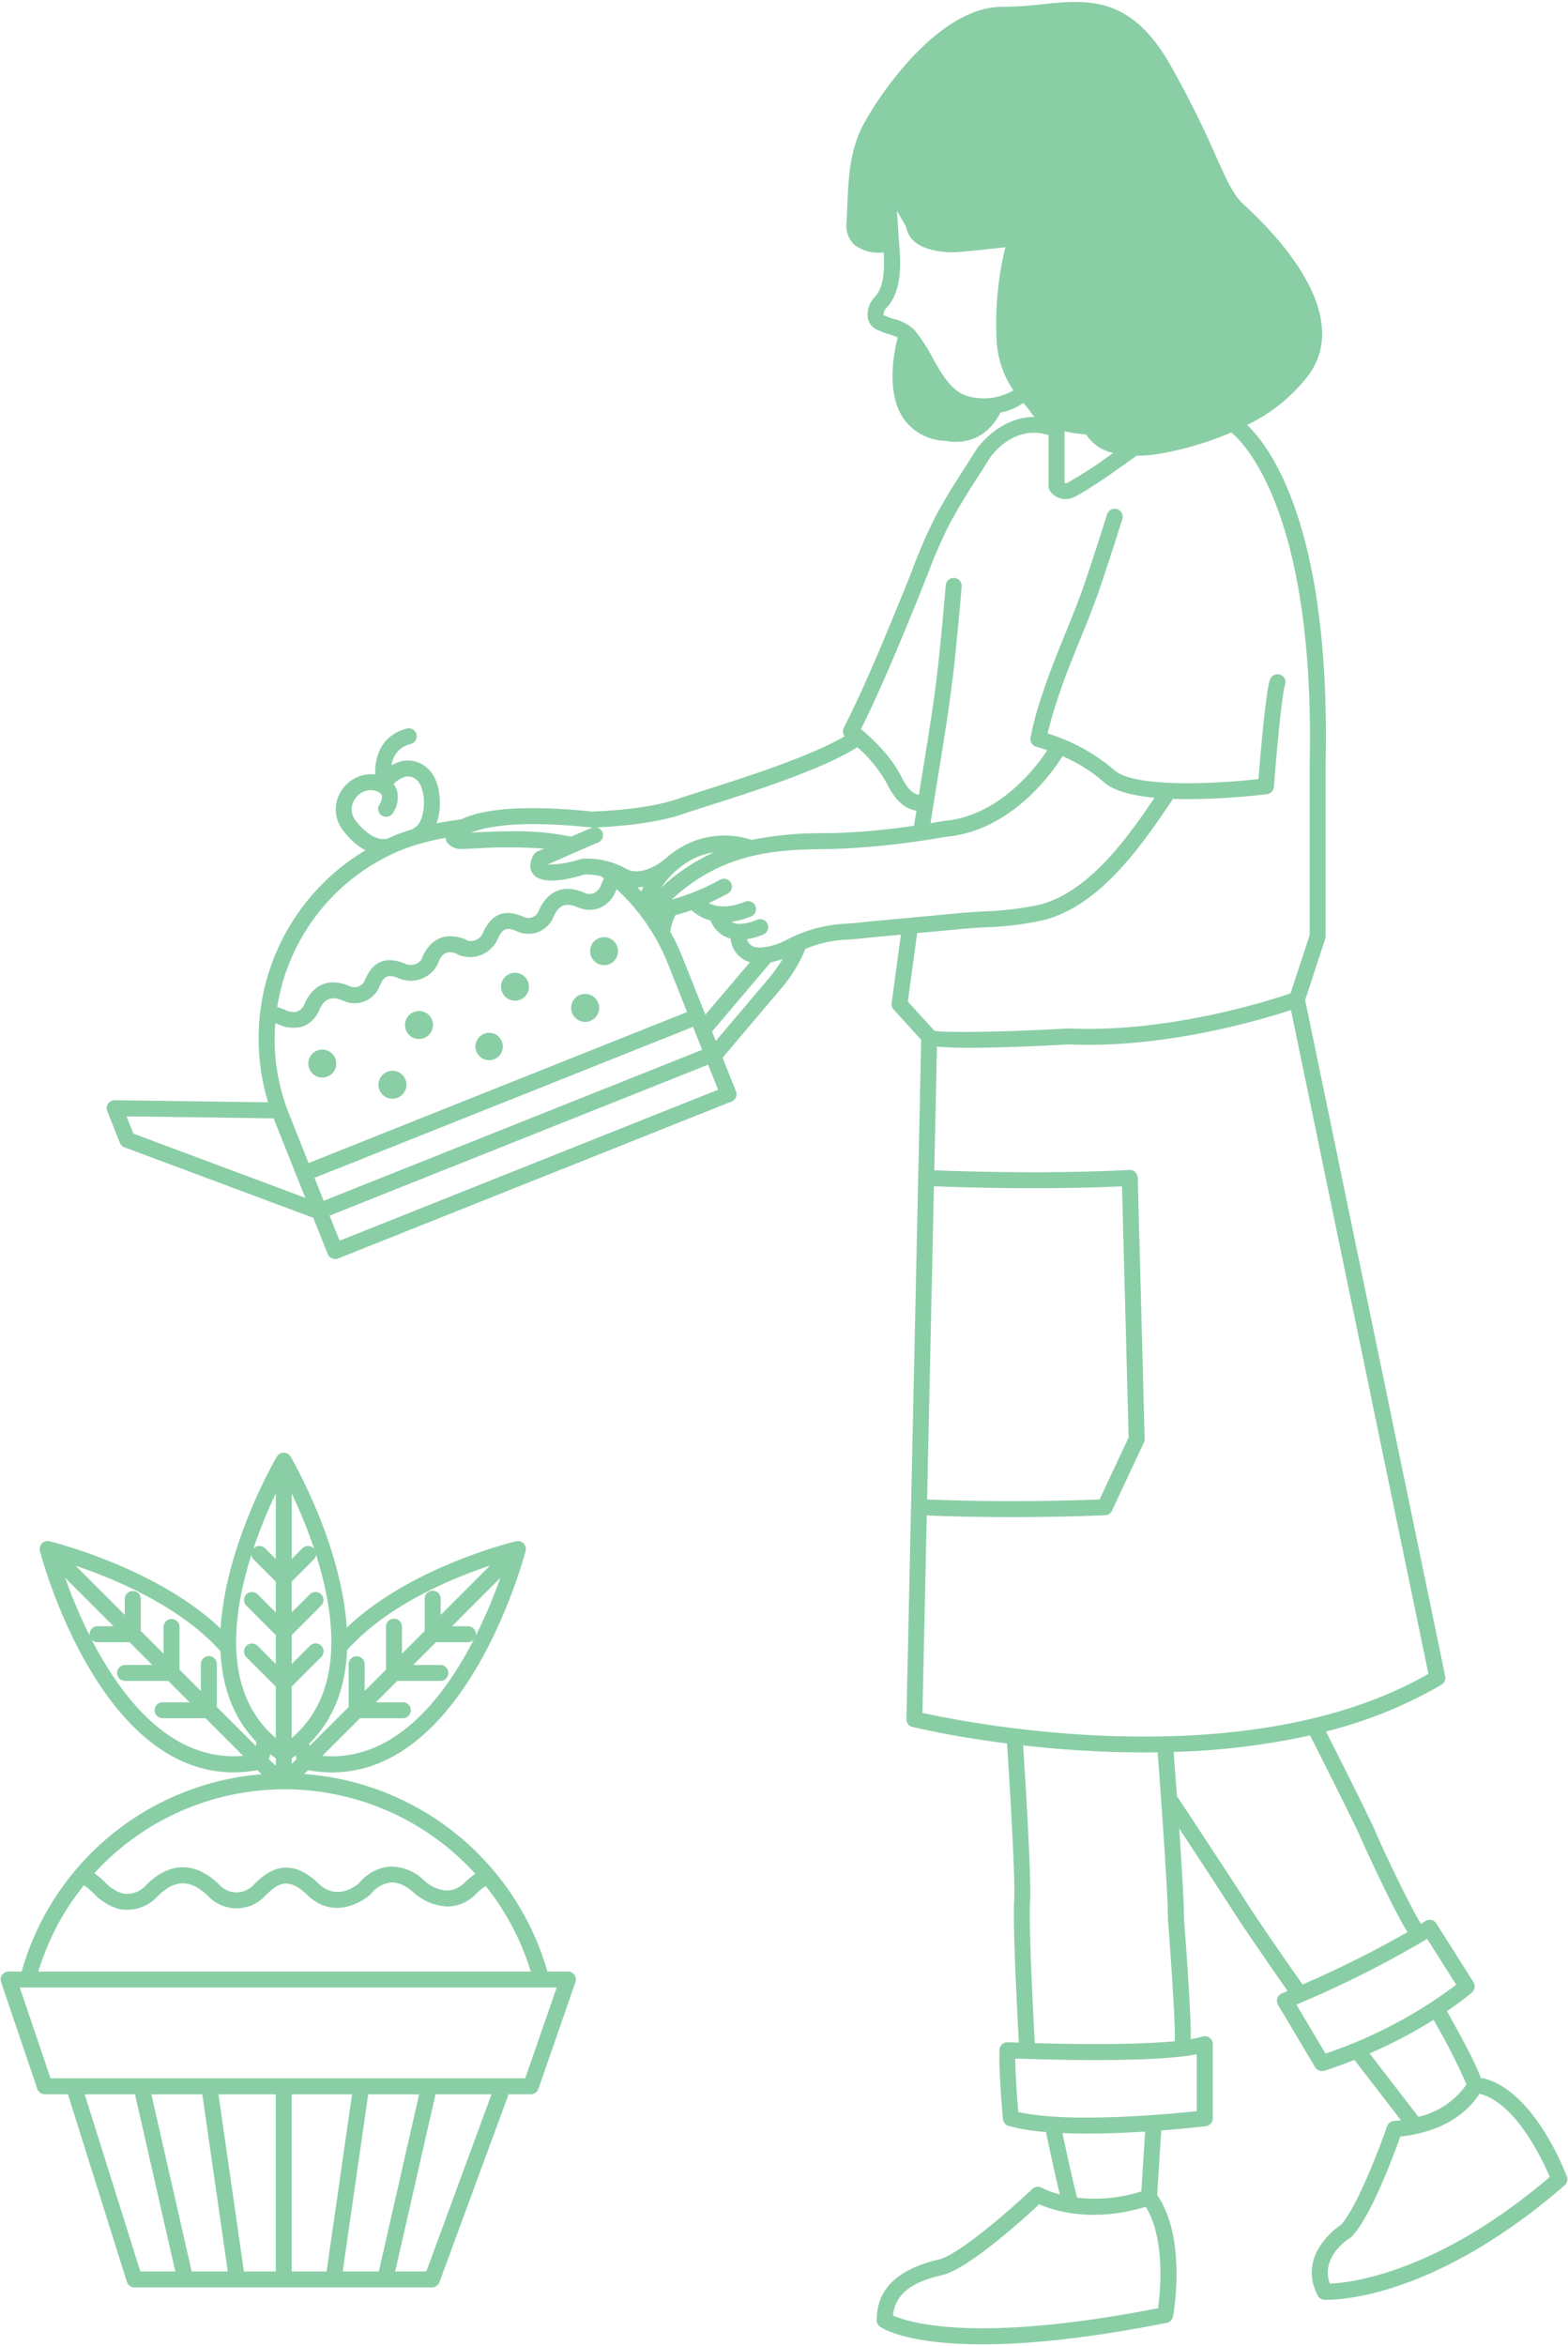<svg xmlns="http://www.w3.org/2000/svg" width="262" height="392" viewBox="0 0 262 392"><path d="M261.8,363.622c-.547-1.444-5.581-14.173-13.755-16.35a1.337,1.337,0,0,0-.586-.025c-.556-1.645-2.061-4.8-5.692-11.238a47.081,47.081,0,0,0,4.191-3.134,1.33,1.33,0,0,0,.243-1.711l-6.192-9.792a1.334,1.334,0,0,0-1.854-.405c-.237.154-.478.309-.722.462-1.325-2.01-6.01-11.625-7.546-15.268-.954-2.267-6.169-12.612-8.329-16.879a73.674,73.674,0,0,0,19.3-7.808,1.334,1.334,0,0,0,.623-1.417l-23.4-112.97,3.359-10.26a1.365,1.365,0,0,0,.062-.4V127.509c.377-18.223-1.5-32.98-5.571-43.86-2.722-7.269-5.779-10.97-7.552-12.651a28.331,28.331,0,0,0,10.338-8.415c7.221-10.088-5.145-23.161-10.8-28.313-1.834-1.673-2.89-4.036-4.639-7.951a168.851,168.851,0,0,0-7.632-15.3C188.986-.827,181.72-.076,174.032.72a57.036,57.036,0,0,1-6.451.416c-11.227-.1-21.6,16.151-23.576,20.184-2.051,4.2-2.234,8.52-2.429,13.1-.038.9-.076,1.811-.129,2.738a4.457,4.457,0,0,0,1.291,3.727,6.619,6.619,0,0,0,4.922,1.278c.17,3.029.024,5.95-1.583,7.558a4.209,4.209,0,0,0-1.087,3.253A2.69,2.69,0,0,0,146.371,55a11.485,11.485,0,0,0,2.058.8,13.26,13.26,0,0,1,1.576.586c-.48,1.786-2.142,9.029,1,13.6a8.872,8.872,0,0,0,7.06,3.671c.759.175,6.1,1.167,9.109-4.736a9.432,9.432,0,0,0,3.818-1.607c.489.582.952,1.138,1.366,1.74a4.534,4.534,0,0,0,.5.607H172.8c-5.9,0-9.544,5.271-9.59,5.34l-1.669,2.618c-1.865,2.917-3.795,5.932-5.4,9.022a86.145,86.145,0,0,0-3.693,8.54l-.046.118c-.424,1.085-.847,2.166-1.284,3.231l-.635,1.55c-2.926,7.144-5.953,14.53-9.487,21.514a1.337,1.337,0,0,0,.135,1.415c-5.723,3.389-16.772,6.905-23.508,9.048-1.688.537-3.281,1.045-4.436,1.439-5.126,1.749-12.818,2.047-14.308,2.089h-.006c-13.018-1.353-19.054-.046-21.836,1.322-1.266.141-2.674.367-4.086.653a10.07,10.07,0,0,0,.521-2.6c.171-2.364-.369-5.42-2.4-6.905a4.743,4.743,0,0,0-3.648-.94,5.59,5.59,0,0,0-1.983.759,4.034,4.034,0,0,1,3.181-3.565,1.335,1.335,0,0,0,.35-2.444,1.305,1.305,0,0,0-1-.14c-4.12,1.047-5.4,4.563-5.27,7.665a5.873,5.873,0,0,0-5.538,2.538,5.684,5.684,0,0,0,.336,7.031,11.634,11.634,0,0,0,3.549,3.106A36.617,36.617,0,0,0,44.8,184.164l-25.575-.345a1.266,1.266,0,0,0-1.159.576,1.332,1.332,0,0,0-.141,1.25l2.112,5.292a1.336,1.336,0,0,0,.772.754l31.471,11.748.069.023,2.414,6.054a1.335,1.335,0,0,0,1.733.742l65.722-26.213a1.335,1.335,0,0,0,.747-1.733l-2.23-5.592,9.855-11.646.061-.037.094-.15a23.81,23.81,0,0,0,3.824-6.343,19.837,19.837,0,0,1,6.912-1.552c1.039-.052,2.074-.163,3.074-.27l.128-.013c.451-.048.9-.1,1.354-.138l4.5-.417-1.553,11.427a1.324,1.324,0,0,0,.333,1.079l4.61,5.071-2.472,113.48a1.324,1.324,0,0,0,1.012,1.323,158.921,158.921,0,0,0,15.8,2.743c.27,4.105,1.434,22.223,1.191,26.263-.251,4.128.532,19.076.788,23.729-1.119-.039-1.8-.068-1.869-.071a1.356,1.356,0,0,0-.942.354,1.335,1.335,0,0,0-.428.928c-.14,3.681.507,10.756.582,11.554a1.346,1.346,0,0,0,.964,1.157,33.876,33.876,0,0,0,6.213,1.011c1.059,4.984,1.841,8.473,2.332,10.417a14.971,14.971,0,0,1-3.026-1.094,1.333,1.333,0,0,0-1.572.192c-3.964,3.729-12.325,10.989-15.592,11.767-9.212,2.192-10.358,6.831-10.419,10.13a1.333,1.333,0,0,0,.568,1.115c.429.3,4.557,2.943,17.072,2.943,8.467,0,18.836-1.208,30.822-3.591a1.333,1.333,0,0,0,1.052-1.066c.1-.535,2.333-13.055-2.65-20.287l.679-10.787c4.283-.33,7.309-.694,7.441-.71a1.334,1.334,0,0,0,1.175-1.324V341.524a1.335,1.335,0,0,0-1.739-1.271,14.5,14.5,0,0,1-1.946.438c.1-4.441-1.055-19.143-1.138-20.2.025-1.842-.241-6.884-.791-15,2.634,4,7.014,10.659,8.769,13.43,2.145,3.385,7.185,10.624,9.353,13.723-.592.25-.935.391-.961.4a1.335,1.335,0,0,0-.643,1.917l6.2,10.42a1.37,1.37,0,0,0,1.56.586c1.671-.546,3.352-1.155,5-1.813l7.783,10.095c-.68.083-1.095.1-1.1.1a1.344,1.344,0,0,0-1.234.9c-1.146,3.356-5,13.524-7.7,16.457-1.053.714-7.258,5.286-3.886,11.8a1.336,1.336,0,0,0,1.124.721c.052,0,.187.007.4.007,2.948,0,18.721-.921,39.735-19.121A1.339,1.339,0,0,0,261.8,363.622Zm-18.484-32.031a76.618,76.618,0,0,1-21.836,11.5l-4.866-8.179a175.928,175.928,0,0,0,21.855-10.978ZM149.2,386.854c.49-4.317,4.274-5.813,8.318-6.775,4.164-.992,12.975-8.874,16.131-11.8,2.374,1.038,8.854,3.151,17.793.41,3.312,5.367,2.442,14.181,2.063,16.952C163.2,391.556,151.97,388.087,149.2,386.854Zm32.447-30.389c2.927,0,6.183-.113,9.692-.336l-.63,10a25.694,25.694,0,0,1-10.729,1.039c-.261-.815-1.274-5.258-2.458-10.789C178.829,356.436,180.212,356.465,181.645,356.465ZM56.741,207.287l-1.67-4.188,63.248-25.225,1.67,4.187ZM22.29,189.4l-1.151-2.887,24.582.332c.035.1.071.192.109.288l5.181,12.988Zm41.463-53.171a1.339,1.339,0,0,0,1.853-.327,4.713,4.713,0,0,0,.731-3.827,3.247,3.247,0,0,0-.584-1.06,4.1,4.1,0,0,1,2.1-1.274,2.1,2.1,0,0,1,1.645.46c.919.673,1.459,2.548,1.314,4.559-.141,1.942-.838,3.146-1.467,3.479a1.277,1.277,0,0,0-.364.291c-.984.29-1.873.593-2.647.9-.545.218-1.122.468-1.757.762a1.333,1.333,0,0,0-.289-.032,1.363,1.363,0,0,0-.245.023c-.115.012-2.036.143-4.463-2.9a3.035,3.035,0,0,1-.239-3.833,3.114,3.114,0,0,1,3.39-1.333c.42.143.948.394,1.073.776a2.09,2.09,0,0,1-.38,1.475A1.336,1.336,0,0,0,63.753,136.228Zm35.006,2.019H98.8l.262-.006a1.308,1.308,0,0,0-.145.05c-.742.306-1.922.812-3.512,1.5-.041-.014-.082-.025-.124-.035a45.189,45.189,0,0,0-9.644-.873c-2.424,0-4.635.112-6.243.194l-.226.011-.429.022c2.389-.984,7.888-2.13,19.971-.872Zm19.105,31.285-3.83-9.6a36.756,36.756,0,0,0-2.046-4.291,10.3,10.3,0,0,1,.858-2.75,26.412,26.412,0,0,0,2.693-.829,7.592,7.592,0,0,0,3.194,1.732,5.049,5.049,0,0,0,2.238,2.588,4.893,4.893,0,0,0,1.123.442,4.422,4.422,0,0,0,3.217,3.928Zm1.418-27.137a32.735,32.735,0,0,0-8.8,5.9,14.44,14.44,0,0,1,5.8-5.029A11.68,11.68,0,0,1,119.282,142.4Zm-12.782,5.85a7.062,7.062,0,0,0,1.022-.1q-.191.4-.354.815Q106.839,148.6,106.5,148.245ZM47.075,171.38a5.869,5.869,0,0,0,3.25.191l.061-.016.189-.072a4.644,4.644,0,0,0,2.739-2.68c.875-1.974,2.045-2.442,4.04-1.612a4.492,4.492,0,0,0,6.08-2.424c.634-1.428,1.1-2.193,3.248-1.3a5.04,5.04,0,0,0,6.526-2.548,1.42,1.42,0,0,0,.1-.251,2.825,2.825,0,0,1,.706-1.132l.079-.069a.771.771,0,0,1,.087-.072.684.684,0,0,1,.075-.047l.044-.025a2.4,2.4,0,0,1,.46-.187l.062-.014a.984.984,0,0,1,.109-.022.7.7,0,0,1,.093-.005l.079,0a2.779,2.779,0,0,1,1.309.326,1.354,1.354,0,0,0,.249.12,5.045,5.045,0,0,0,6.492-2.637c.947-2.132,1.81-1.9,3.251-1.3a4.5,4.5,0,0,0,6.079-2.423c.878-1.975,2.049-2.442,4.04-1.613a4.71,4.71,0,0,0,3.728.116,5.176,5.176,0,0,0,2.649-2.8c0-.012.046-.149.121-.339a33.965,33.965,0,0,1,8.537,12.369l3.257,8.165L51.565,194.31l-3.256-8.166A33.577,33.577,0,0,1,46,170.941c.2.074.424.168.691.28l.339.141ZM118.429,134.6c7.167-2.281,19.028-6.056,24.825-9.765a22.666,22.666,0,0,1,4.979,6.152c1.678,3.445,3.65,4.293,4.9,4.441l-.064.4q-.173,1.065-.338,2.133a114.627,114.627,0,0,1-13.364,1.224l-1.358.021a59.637,59.637,0,0,0-12.454,1.116,1.316,1.316,0,0,0-.167-.066,14.482,14.482,0,0,0-10.166.568,16.95,16.95,0,0,0-4.415,2.947c-.452.355-3.653,2.751-6.148,1.391a13.6,13.6,0,0,0-6.458-1.713,7.655,7.655,0,0,0-1.181.076l-.09.022a16.719,16.719,0,0,1-5.425.888c1.541-.684,6.4-2.833,8.432-3.673a1.333,1.333,0,0,0,.007-2.463,1.343,1.343,0,0,0-.236-.074c2.462-.1,9.377-.51,14.336-2.2,1.094-.374,2.59-.85,4.322-1.4Zm-51.11,7.313a38.588,38.588,0,0,1,7.138-1.928,1.757,1.757,0,0,0,.183.659,2.769,2.769,0,0,0,2.512,1.189c.5.012,1.337-.029,2.381-.083a80.555,80.555,0,0,1,11.361.036l-1.133.5a1.33,1.33,0,0,0-.629.583c-.87,1.61-.487,2.636-.012,3.212,1.583,1.926,6.368.7,8.434.053a9.867,9.867,0,0,1,2.862.247c.17.129.336.261.5.394a5.268,5.268,0,0,0-.524,1.231l-.007,0a2.576,2.576,0,0,1-1.176,1.229,2.155,2.155,0,0,1-1.665-.12c-3.356-1.4-6.022-.337-7.5,2.992a1.851,1.851,0,0,1-2.615,1.044c-2-.832-4.876-1.461-6.715,2.678a2.23,2.23,0,0,1-2.571,1.338,1.247,1.247,0,0,0-.312-.188,6.641,6.641,0,0,0-2.612-.554,4.641,4.641,0,0,0-.786.064c-.107.019-.212.043-.362.078a1.974,1.974,0,0,0-.21.049,1.869,1.869,0,0,0-.306.134l-.05.015a1.643,1.643,0,0,0-.279.1,1.976,1.976,0,0,0-.2.115l-.039.025c-.088.05-.175.1-.267.161a4.37,4.37,0,0,0-.6.483,6.677,6.677,0,0,0-1.527,2.209,1.241,1.241,0,0,0-.1.353,2.238,2.238,0,0,1-2.788.8c-4.179-1.74-5.834.694-6.712,2.677a1.854,1.854,0,0,1-2.617,1.043c-3.364-1.4-6.028-.333-7.5,2.993A2.055,2.055,0,0,1,49.626,169l-.185.07a3.591,3.591,0,0,1-1.454-.195l-.27-.113a11.292,11.292,0,0,0-1.4-.516A34.146,34.146,0,0,1,67.319,141.908ZM115.8,171.562l1.529,3.834L54.083,200.621l-1.529-3.834Zm3.81,2.352-.629-1.576,9.689-11.424a1.4,1.4,0,0,0,.091-.123,13.885,13.885,0,0,0,2.007-.573,26.217,26.217,0,0,1-2.162,3.064Zm7.431-15.6a3.166,3.166,0,0,1-.842-.089,1.8,1.8,0,0,1-1.387-1.31,11.829,11.829,0,0,0,2.7-.771,1.334,1.334,0,1,0-1.01-2.469c-1.831.75-3.3.878-4.237.37l-.069-.039a13.446,13.446,0,0,0,3.291-.882,1.334,1.334,0,0,0,.029-2.465,1.322,1.322,0,0,0-1.02-.012c-2.948,1.181-4.89.841-6.08.234,1.027-.463,2.088-.986,3.168-1.561a1.333,1.333,0,0,0-.247-2.457,1.3,1.3,0,0,0-1,.1,36.278,36.278,0,0,1-8.1,3.324c8.825-8.2,18.21-8.323,25.812-8.426l1.367-.019a137.26,137.26,0,0,0,18.549-2.024c11.43-.991,18.383-11.547,19.566-13.481a25.848,25.848,0,0,1,6.861,4.286c1.524,1.388,4.319,2.26,8.524,2.655-4.453,6.6-10.938,15.736-19.157,17.852a49.859,49.859,0,0,1-9.271,1.133c-1.3.079-2.641.159-3.948.279l-14.749,1.368c-.506.047-1.013.1-1.518.155-.964.1-1.961.21-2.926.258a23.508,23.508,0,0,0-9.938,2.719A11.042,11.042,0,0,1,127.042,158.317Zm26.211-2.415,7.528-.7c1.262-.117,2.584-.2,3.863-.273a51.934,51.934,0,0,0,9.776-1.213c9.527-2.453,16.474-12.637,21.574-20.242.83.03,1.687.045,2.553.045a118.423,118.423,0,0,0,13.148-.828,1.336,1.336,0,0,0,1.161-1.22c.489-6.335,1.388-15.8,1.856-17.005a1.333,1.333,0,1,0-2.485-.968c-.689,1.773-1.556,11.8-1.944,16.67-9.39,1.021-21.1,1.22-24.1-1.514a31.47,31.47,0,0,0-11.131-6.111,59.845,59.845,0,0,1,1.666-5.75l.1-.305c1.053-3.238,2.356-6.438,3.632-9.57,1.187-2.92,2.414-5.939,3.444-9,1.224-3.638,2.448-7.4,3.636-11.184a1.337,1.337,0,0,0-.871-1.669,1.312,1.312,0,0,0-1.012.086,1.328,1.328,0,0,0-.664.786c-1.165,3.715-2.382,7.46-3.617,11.13-1.008,3-2.226,5.991-3.418,8.921-1.276,3.136-2.595,6.38-3.667,9.675l-.1.3a50.674,50.674,0,0,0-1.984,7.3,1.338,1.338,0,0,0,.986,1.512c.036.009.733.191,1.813.568-1.576,2.426-7.8,11.013-17.347,11.83l-.072.009c-.008,0-.8.144-2.087.351.424-2.78.883-5.586,1.295-8.115,1.034-6.334,2.1-12.884,2.774-19.394.412-3.991.793-8.036,1.129-12.022a1.333,1.333,0,1,0-2.657-.225c-.333,3.934-.711,7.963-1.125,11.974-.661,6.422-1.723,12.922-2.749,19.209l-.008.053c-.146.893-.286,1.786-.426,2.679l-.172,1.092c-.352-.008-1.591-.245-2.922-2.974-1.743-3.571-5.195-6.69-6.768-7.993,3.376-6.8,6.282-13.889,9.094-20.755l.626-1.527c.458-1.117.9-2.252,1.35-3.4a84.151,84.151,0,0,1,3.57-8.267c1.552-2.977,3.448-5.943,5.287-8.818l1.652-2.592c.158-.237,3.868-5.625,9.763-3.755v8.557a1.35,1.35,0,0,0,.167.648,3.084,3.084,0,0,0,2.706,1.473,4.074,4.074,0,0,0,.607-.047c1.348-.207,6.807-3.991,11.233-7.193h0a22.357,22.357,0,0,0,4.228-.4,52.606,52.606,0,0,0,11.587-3.492c1.779,1.434,13.986,12.856,13.108,55.235v28.73l-3.2,9.756c-3.186,1.093-20.245,6.625-37.057,5.863l-.038,0-.038,0c-11.774.66-21.1.721-22.379.382l-4.435-4.886Zm34.226,42.3,1.108,41.958-4.851,10.358c-3.3.137-15.479.56-28.823,0l1.14-52.325C160.23,198.363,174.084,198.821,187.479,198.205ZM177.871,80.684V72.051a24.6,24.6,0,0,0,3.614.539,7.162,7.162,0,0,0,4.495,3.088,68.367,68.367,0,0,1-7.7,5.02A.941.941,0,0,1,177.871,80.684ZM154.855,253.189c4.475.186,9.236.281,14.161.281,8.9,0,15.376-.307,15.65-.32a1.334,1.334,0,0,0,1.143-.767l5.329-11.378a1.346,1.346,0,0,0,.124-.6l-1.153-43.637a1.331,1.331,0,0,0-1.4-1.3c-13.751.712-28.327.227-32.6.056l.45-20.673a54.6,54.6,0,0,0,5.489.206c5.873,0,13.479-.394,16.517-.566,16.134.717,32.407-4.175,37.144-5.738l22.969,110.9c-30.424,17.463-76.849,8.226-84.544,6.523Zm36.31,39.6q1.13,0,2.271-.017c.338,4.5,1.772,23.874,1.712,27.766v.034l0,.035c.682,8.785,1.292,18.819,1.142,20.425-6.71.651-17.193.5-23.381.324-.247-4.5-1.044-19.685-.8-23.651.247-4.1-.816-20.895-1.158-26.1A179.852,179.852,0,0,0,191.165,292.786Zm8.805,50.433v9.494c-4.759.507-21.431,2.071-29.819.136-.16-1.865-.485-6-.507-8.93C174.857,344.115,192.454,344.647,199.97,343.219ZM218.9,289.934c1.5,2.971,7.558,14.952,8.531,17.263.318.752,5.452,12.058,7.759,15.6a177.724,177.724,0,0,1-17.544,8.759c-1.791-2.557-7.359-10.532-9.6-14.072h0c-2.532-4-10.38-15.875-11.4-17.415-.225-3.152-.425-5.849-.539-7.368A121,121,0,0,0,218.9,289.934ZM155.8,59.733a27.188,27.188,0,0,0-3.022-4.62,7.57,7.57,0,0,0-3.531-1.853,9.888,9.888,0,0,1-1.6-.608.219.219,0,0,1-.011-.049,1.66,1.66,0,0,1,.331-1c2.852-2.852,2.5-7.8,2.306-10.466-.131-1.829-.262-3.754-.4-5.909l1.541,2.651c.595,3.736,5.348,4.129,6.925,4.259l.2.018c1.018.094,6.906-.559,9.448-.849A54.1,54.1,0,0,0,166.5,56.368a16.459,16.459,0,0,0,2.829,8.849,9.673,9.673,0,0,1-6.377,1.226h0C159.36,66.067,157.708,63.132,155.8,59.733ZM247.361,349.85c5.944,1.582,10.355,10.951,11.6,13.86-18.671,15.9-32.978,17.653-36.745,17.827-1.673-4.482,3.193-7.546,3.406-7.678a1.347,1.347,0,0,0,.26-.209c3.1-3.2,6.8-13.065,8.1-16.7,2.719-.245,9.553-1.433,13.232-7.143A1.484,1.484,0,0,0,247.361,349.85Zm-7.832-12.383a102.755,102.755,0,0,1,5.513,10.778,13.44,13.44,0,0,1-8.031,5.419l-8.164-10.589A81.583,81.583,0,0,0,239.529,337.467Z" fill="#8acea6"/><path d="M52.933,179.839a2.314,2.314,0,0,0,.921.191,2.346,2.346,0,0,0,.865-.167,2.334,2.334,0,1,0-1.786-.024Z" fill="#8acea6"/><path d="M65.527,183.571c.033,0,.067,0,.1,0a2.339,2.339,0,1,0-.1,0Z" fill="#8acea6"/><path d="M70.015,173.585a2.34,2.34,0,0,0,.862-.166h0a2.335,2.335,0,1,0-.862.166Z" fill="#8acea6"/><path d="M81.682,177.128c.034,0,.068,0,.1,0h0a2.285,2.285,0,1,0-.1,0Z" fill="#8acea6"/><path d="M85.129,167a2.326,2.326,0,0,0,1.786.023h0A2.332,2.332,0,1,0,85.129,167Z" fill="#8acea6"/><path d="M97.722,170.731l.1,0h0a2.339,2.339,0,1,0-.1,0Z" fill="#8acea6"/><path d="M100.94,161.251a2.34,2.34,0,0,0,.862-.166h0a2.335,2.335,0,1,0-.862.166Z" fill="#8acea6"/><path d="M94.894,329.391h-3.43a45.679,45.679,0,0,0-40.642-33l.641-.641a22.328,22.328,0,0,0,3.991.374c22.762,0,32.275-36.63,32.364-36.984l.033-.129,0-.061,0-.046a1.454,1.454,0,0,0,0-.219l0-.039a.692.692,0,0,0-.018-.141l-.035-.137-.03-.051c-.015-.038-.032-.078-.054-.123l-.063-.114a1.162,1.162,0,0,0-.082-.111.971.971,0,0,0-.1-.122l-.178-.142a1.428,1.428,0,0,0-.179-.1c-.033-.016-.065-.03-.094-.041l-.253-.085-.063,0-.06,0a1.3,1.3,0,0,0-.2,0l-.058,0-.051,0-.106.024c-.181.043-17.571,4.181-28.288,14.433-.905-14.157-9.3-28.426-9.376-28.559l-.067-.113-.044-.042-.035-.041a1.171,1.171,0,0,0-.15-.149c-.02-.018-.04-.035-.06-.05a.688.688,0,0,0-.112-.083l-.115-.064-.052-.014q-.046-.02-.1-.036a1.265,1.265,0,0,0-.164-.045,1,1,0,0,0-.111-.017.77.77,0,0,0-.149-.014l-.132,0-.044.013c-.026,0-.052.008-.08.013a1.072,1.072,0,0,0-.169.047c-.034.011-.068.024-.1.038l-.252.13-.045.048-.03.025a1.351,1.351,0,0,0-.152.15l-.038.046-.1.138c-.089.149-8.545,14.525-9.4,28.733C26.1,261.842,8.448,257.548,8.257,257.5l-.117-.025-.043,0-.054,0a1.312,1.312,0,0,0-.207,0l-.052,0H7.729l-.223.06-.047.027c-.032.014-.067.029-.1.048a1.134,1.134,0,0,0-.161.094.6.6,0,0,0-.055.041l-.121.1a.788.788,0,0,0-.1.123.7.7,0,0,0-.065.088,1.128,1.128,0,0,0-.086.152,1.2,1.2,0,0,0-.048.111l-.043.076-.039.226v.032l0,.05a1.624,1.624,0,0,0,0,.217l0,.042v.056l.025.1c.094.37,9.606,37,32.368,37a22.319,22.319,0,0,0,3.991-.374l.682.682A45.506,45.506,0,0,0,3.614,329.391H1.445a1.335,1.335,0,0,0-1.263,1.762L6.23,348.991a1.333,1.333,0,0,0,1.262.9h3.86L21.2,381.231a1.326,1.326,0,0,0,1.272.936h49.7a1.339,1.339,0,0,0,1.251-.873l11.559-31.4H88.7a1.338,1.338,0,0,0,1.261-.9l6.191-17.838a1.334,1.334,0,0,0-1.261-1.77ZM78.193,271.7H75.517l8.092-8.091a86.428,86.428,0,0,1-4.107,9.679,1.336,1.336,0,0,0-1.309-1.588ZM60.144,287.074H67.31a1.334,1.334,0,0,0,0-2.668h-4.5l3.568-3.568h7.166a1.334,1.334,0,1,0,0-2.667h-4.5l3.8-3.8h5.343a1.33,1.33,0,0,0,.978-.429,60.535,60.535,0,0,1-4.366,7.268c-6.176,8.717-13.22,12.8-20.949,12.154Zm21.74-25.512-8.253,8.253v-2.676a1.334,1.334,0,1,0-2.667,0v5.343l-3.8,3.8v-4.5a1.334,1.334,0,0,0-2.668,0v7.167l-3.567,3.568v-4.5a1.334,1.334,0,0,0-2.667,0v7.167l-6.507,6.506c-.023-.13-.042-.26-.056-.4,3.919-3.9,6.033-9.144,6.288-15.6a1.276,1.276,0,0,0,.105-.1C64.779,268.134,75.507,263.688,81.884,261.562Zm-28.2,13.394a1.336,1.336,0,0,0-1.886,0l-3.052,3.051v-4.835l4.938-4.937a1.334,1.334,0,0,0-1.886-1.886L48.741,269.4v-5.16l3.679-3.678a1.327,1.327,0,0,0,.386-.824,58.658,58.658,0,0,1,1.959,7.9c1.735,10.214-.291,17.853-6.024,22.736v-8.6l4.938-4.938A1.336,1.336,0,0,0,53.679,274.956Zm-4.938-14.488V249.51a84.16,84.16,0,0,1,3.738,9.228c-.019-.021-.038-.042-.059-.062a1.335,1.335,0,0,0-1.886,0Zm.806,33.431-.806.805v-.949q.329-.228.646-.465c.012.046.024.092.037.138Q49.484,293.652,49.547,293.9Zm28.11,20.619c-3.1,3.076-6.6-.161-6.76-.313l-.095-.078-.017-.009a7.8,7.8,0,0,0-5.853-2.251,7.583,7.583,0,0,0-4.989,2.811c-.721.6-3.793,2.833-6.709.027-4.8-4.613-8.263-2.38-10.748.083a3.885,3.885,0,0,1-5.892.045c-4.009-3.854-8.215-3.823-12.16.093a4.214,4.214,0,0,1-3.377,1.471l-.085,0-.038-.006-.112.011a6,6,0,0,1-2.752-1.409l-.369-.356a16.1,16.1,0,0,0-1.93-1.689,43.039,43.039,0,0,1,63.636.108A12.8,12.8,0,0,0,77.657,314.518Zm-63.639.471a10.823,10.823,0,0,1,1.83,1.561l.422.406.039.035c.414.346,2.578,2.073,4.492,2.073.039,0,.077,0,.124,0a6.829,6.829,0,0,0,5.389-2.24c2.892-2.87,5.491-2.89,8.43-.065a6.537,6.537,0,0,0,9.62-.073c2.043-2.023,3.743-3.21,7.021-.055,4.96,4.773,10.377.006,10.414-.028a1.363,1.363,0,0,0,.191-.209,5.06,5.06,0,0,1,3.19-1.867c1.348-.121,2.779.542,4.257,1.965a1.311,1.311,0,0,0,.367.248,8.775,8.775,0,0,0,4.957,1.781,6.655,6.655,0,0,0,4.775-2.106,9.469,9.469,0,0,1,1.612-1.311,42.535,42.535,0,0,1,7.533,14.291H6.4A42.534,42.534,0,0,1,14.018,314.989Zm.963-41.707a86.336,86.336,0,0,1-4.105-9.673l8.091,8.091H16.292a1.335,1.335,0,0,0-1.334,1.334A1.354,1.354,0,0,0,14.981,273.282Zm19.911,3.406a1.335,1.335,0,0,0-1.333,1.333v4.5l-3.568-3.568v-7.166a1.334,1.334,0,0,0-2.667,0v4.5l-3.8-3.8v-5.342a1.334,1.334,0,0,0-2.668,0v2.675l-8.225-8.226c6.487,2.18,17.415,6.717,24.127,14.2a1.15,1.15,0,0,0,.085.086c.278,6.225,2.288,11.314,5.979,15.137a5.4,5.4,0,0,1-.081.682l-6.511-6.511v-7.166A1.335,1.335,0,0,0,34.892,276.688Zm-18.6-2.32h5.343l3.8,3.8h-4.5a1.334,1.334,0,1,0,0,2.667h7.167l3.568,3.568h-4.5a1.334,1.334,0,0,0,0,2.668h7.167l6.286,6.286C32.9,294,25.857,289.92,19.681,281.2a60.419,60.419,0,0,1-4.363-7.26A1.331,1.331,0,0,0,16.292,274.368Zm29.783,19.386v1.282L44.938,293.9c.041-.165.082-.322.122-.469.032-.119.064-.237.095-.356Q45.613,293.433,46.075,293.754ZM42.4,258.676c-.019.019-.037.039-.055.059a84.159,84.159,0,0,1,3.734-9.222v10.955l-1.792-1.792a1.336,1.336,0,0,0-1.887,0Zm0,1.886,3.678,3.678v5.16l-3.051-3.051a1.334,1.334,0,0,0-1.886,1.886l4.937,4.937v4.834l-3.051-3.05a1.334,1.334,0,0,0-1.886,1.886l4.937,4.936v8.6c-5.729-4.881-7.754-12.519-6.02-22.732a58.469,58.469,0,0,1,1.958-7.9A1.327,1.327,0,0,0,42.4,260.562Zm50.622,71.5-5.264,15.17H8.448l-5.143-15.17ZM58.828,349.9,54.568,379.5H48.741V349.9Zm11.206,0L63.3,379.5H57.263l4.26-29.605Zm-4,29.605L72.77,349.9h9.363L71.234,379.5ZM22.554,349.9,29.292,379.5H23.447l-9.3-29.605ZM38.062,379.5H32.028L25.29,349.9H33.8ZM46.075,349.9V379.5H40.757L36.5,349.9Zm40.4-91.668Z" fill="#8acea6"/></svg>